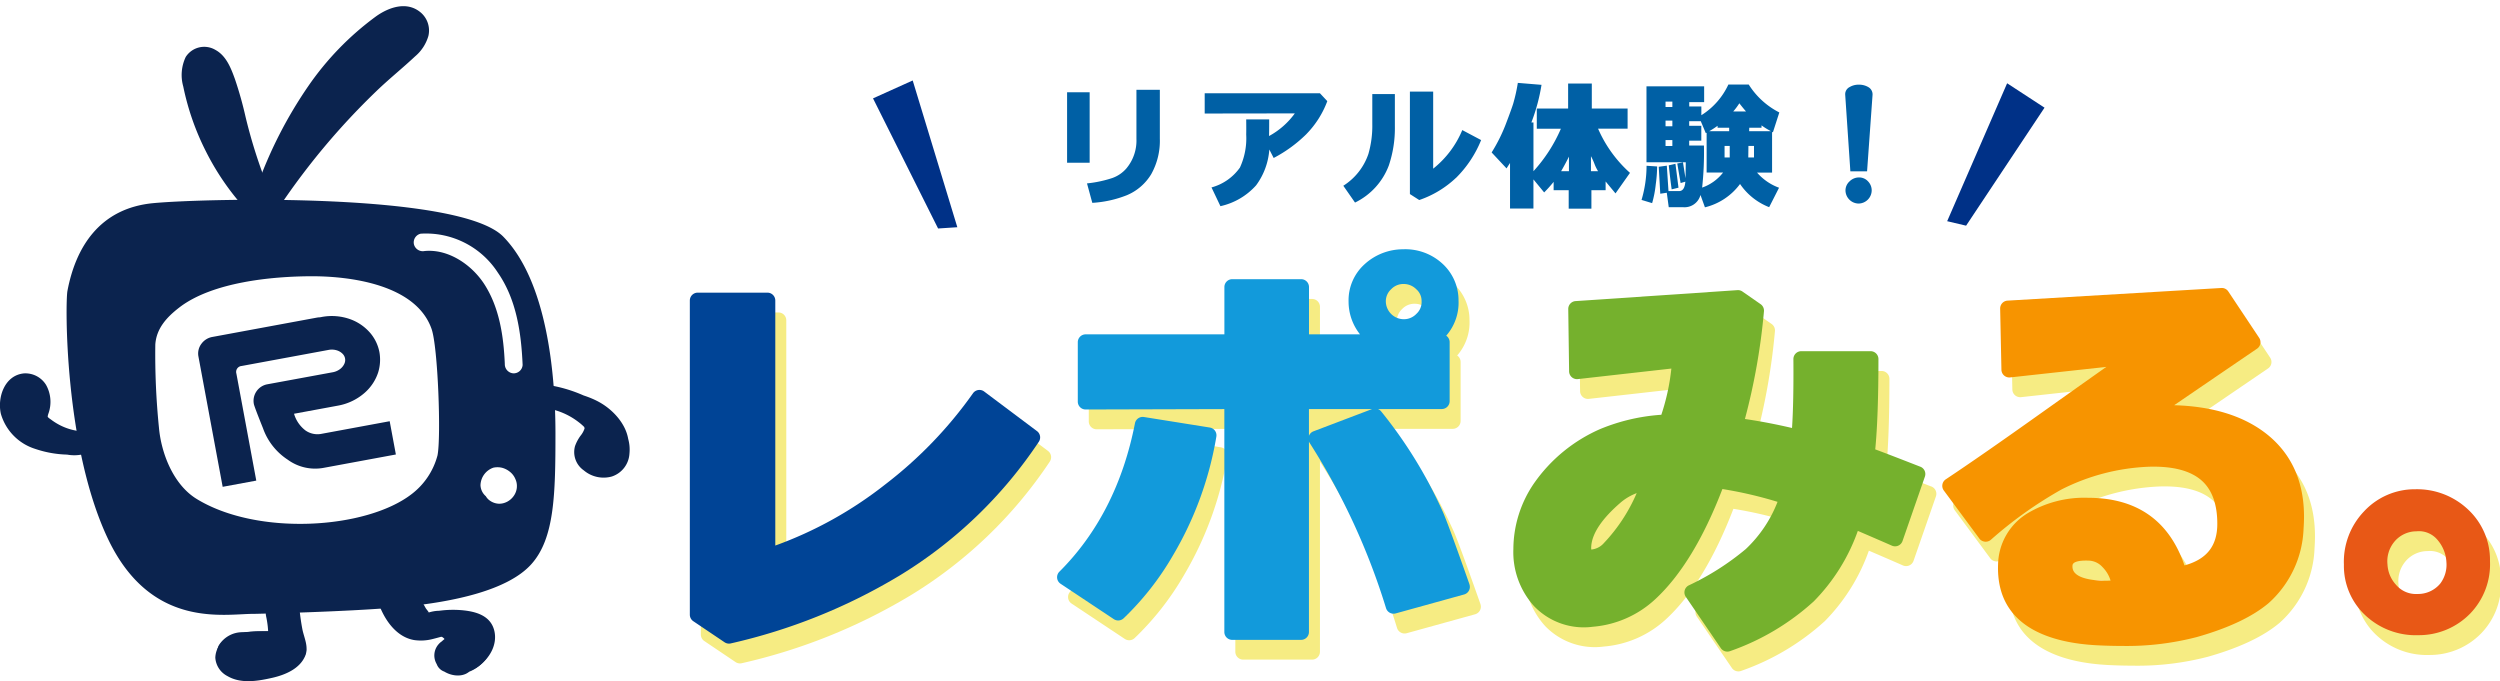 <svg xmlns="http://www.w3.org/2000/svg" xmlns:xlink="http://www.w3.org/1999/xlink" width="345" height="94" viewBox="0 0 345 94">
  <defs>
    <clipPath id="clip-path">
      <rect id="長方形_14985" data-name="長方形 14985" width="345" height="94" fill="none"/>
    </clipPath>
  </defs>
  <g id="グループ_9716" data-name="グループ 9716" transform="translate(0 0.88)">
    <g id="グループ_9715" data-name="グループ 9715" transform="translate(0 -0.88)" clip-path="url(#clip-path)">
      <path id="パス_57574" data-name="パス 57574" d="M84.045,141.964l-4.638.858L76.055,124.8a2.221,2.221,0,0,1,.425-1.726,2.387,2.387,0,0,1,1.531-.939l1.684-.311,4.225-.782,8.486-1.57a2.617,2.617,0,0,1,.418-.042l.206-.038a7.531,7.531,0,0,1,4.155.365,6.58,6.58,0,0,1,2.669,1.934,5.8,5.8,0,0,1,1.181,2.527,5.98,5.98,0,0,1-.169,2.813,6.374,6.374,0,0,1-1.8,2.76,7.611,7.611,0,0,1-3.764,1.83l-6.047,1.118a4.445,4.445,0,0,0,1.605,2.325,2.894,2.894,0,0,0,2.249.434l9.345-1.728.854,4.59-9.963,1.843a6.413,6.413,0,0,1-4.974-1.135,8.6,8.6,0,0,1-3.4-4.332q-1.192-2.969-1.262-3.345a2.32,2.32,0,0,1,1.875-2.721L94.658,127a2.359,2.359,0,0,0,1.028-.491,1.884,1.884,0,0,0,.527-.7,1.206,1.206,0,0,0-.249-1.336,1.891,1.891,0,0,0-.744-.465,2.368,2.368,0,0,0-1.136-.091l-9.31,1.722-2.749.508A.82.82,0,0,0,81.3,127.2Z" transform="translate(-48.678 -75.641)" fill="#0b234e"/>
      <path id="パス_57575" data-name="パス 57575" d="M80.879,36.988a33.522,33.522,0,0,1-7.993-14.1,13.386,13.386,0,0,1-.7-3.543c0-.666.126-1.548.973-1.117,1.08.55,1.5,2.385,1.837,3.425.472,1.464.829,2.961,1.2,4.454a70.109,70.109,0,0,0,3.248,10.064l1.805-1.383c-2.279-1.753-3.68-4.465-4.791-7.047-.63-1.462-1.185-2.958-1.712-4.459q-.426-1.21-.816-2.433-.213-.667-.415-1.338a2.967,2.967,0,0,0-.17-.585v.032q.034-.6-.463.5h-.653q-.394-.391-.153-.049c.062.118.118.239.17.362.095.208.185.417.275.627.2.463.387.929.57,1.4q.542,1.385,1.006,2.8a55.443,55.443,0,0,1,1.6,5.98l2.246-.944a35.679,35.679,0,0,1-2.585-9.393l-2.37.651A145.66,145.66,0,0,1,77.5,34.938a1.23,1.23,0,0,0,2.37-.652A145.657,145.657,0,0,0,75.35,20.235a1.23,1.23,0,0,0-2.37.651,37.8,37.8,0,0,0,2.832,9.979,1.219,1.219,0,0,0,1.535.5,1.238,1.238,0,0,0,.712-1.445,55.166,55.166,0,0,0-2.079-7.387c-.448-1.247-.945-2.476-1.477-3.69-.476-1.087-1.49-2.384-2.826-1.548-1.2.752-.731,2.234-.4,3.315q.566,1.839,1.212,3.653a55.631,55.631,0,0,0,2.777,6.71,17.18,17.18,0,0,0,4.739,5.93,1.238,1.238,0,0,0,1.805-1.384,70.709,70.709,0,0,1-3.275-10.176,51.1,51.1,0,0,0-1.464-5.211c-.538-1.489-1.194-3.211-2.67-4.02a3.026,3.026,0,0,0-4.124.959,5.8,5.8,0,0,0-.339,4.082,35.54,35.54,0,0,0,3.121,8.94,35.47,35.47,0,0,0,6.083,8.626c1.094,1.143,2.83-.591,1.738-1.733" transform="translate(-44.647 -9.21)" fill="#0b234e"/>
      <path id="パス_57576" data-name="パス 57576" d="M101.039,25.347c2.849-7.646,7.089-15.022,13.377-20.366a22.88,22.88,0,0,1,2.35-1.8,3.087,3.087,0,0,1,2.331-.705c1.964.551-.265,2.609-.991,3.225A99.678,99.678,0,0,0,99.084,27.175l2.29.618a15.294,15.294,0,0,1,2.325-5.862c1.109-1.835,2.357-3.595,3.588-5.35a49.558,49.558,0,0,1,7.884-9.227,22.006,22.006,0,0,1,5.564-3.542l-1.805-1.383a6.561,6.561,0,0,1-2.46,3.811c-1.3,1.19-2.659,2.324-3.978,3.5a64.511,64.511,0,0,0-7.459,7.566,35.158,35.158,0,0,0-3.479,5.123,1.229,1.229,0,0,0,2.122,1.237,183.276,183.276,0,0,1,14.2-19.518,1.228,1.228,0,0,0-1.489-1.924,29.857,29.857,0,0,0-9.148,9.068,1.233,1.233,0,0,0,1.93,1.485,25.712,25.712,0,0,1,7-5.46L114.48,5.637a19.985,19.985,0,0,1-4.643,5.184l1.738,1.733,4.2-4.308a1.228,1.228,0,0,0-1.738-1.733,57.823,57.823,0,0,1-4.426,4.025l1.737,1.733,4.028-4.2-1.93-1.485-3.186,4.147a1.23,1.23,0,0,0,.441,1.676,1.262,1.262,0,0,0,1.681-.44l3.186-4.147a1.21,1.21,0,0,0-.317-1.581,1.231,1.231,0,0,0-1.613.1l-4.028,4.2c-1.114,1.161.535,2.718,1.737,1.733a57.769,57.769,0,0,0,4.426-4.025l-1.738-1.733-4.2,4.308a1.244,1.244,0,0,0,0,1.733,1.262,1.262,0,0,0,1.738,0,21.876,21.876,0,0,0,5.027-5.68A1.237,1.237,0,0,0,114.921,5.2a27.732,27.732,0,0,0-7.494,5.843l1.93,1.484a27.02,27.02,0,0,1,8.267-8.188l-1.489-1.924a188.053,188.053,0,0,0-14.581,20.014l2.122,1.237c3.514-6.4,9.233-10.849,14.531-15.69A8.612,8.612,0,0,0,121.3,3.08,1.248,1.248,0,0,0,119.494,1.7a28.363,28.363,0,0,0-9.932,7.877c-1.44,1.69-2.771,3.473-4.054,5.283s-2.592,3.662-3.766,5.566a18.452,18.452,0,0,0-2.825,7.369,1.228,1.228,0,0,0,.9,1.181,1.27,1.27,0,0,0,1.388-.563,97.916,97.916,0,0,1,8.846-11.482q2.444-2.724,5.086-5.262c1.707-1.638,3.552-3.118,5.275-4.733a5.782,5.782,0,0,0,1.849-2.842,3.275,3.275,0,0,0-.979-3.146c-1.9-1.7-4.437-.838-6.268.471a40.16,40.16,0,0,0-9.365,9.661A59.861,59.861,0,0,0,98.669,24.7a1.235,1.235,0,0,0,.858,1.507,1.256,1.256,0,0,0,1.512-.856" transform="translate(-63.138 0.851)" fill="#0b234e"/>
      <path id="パス_57577" data-name="パス 57577" d="M3.5,145.381a.824.824,0,0,1-.386-.882c.035-.153.085-.17.2-.311.3-.375.121.179.043-.048a.214.214,0,0,1-.156-.069,1.39,1.39,0,0,1,.112.22c.181.41.422,1.063.081,1.424.077-.082.135.249-.038-.169a1,1,0,0,1,.015-.739c.026-.064.126-.163.132-.226q.094-.069-.008-.046a.471.471,0,0,1-.336-.1c-.009.011.063.632.061.67a3.054,3.054,0,0,1-.291.99q-.181.256.033.027l.589.019c-.015.022-.118-.253-.119-.26a1.528,1.528,0,0,1,.037-.9,3.681,3.681,0,0,0,.206-.417c.038.742-.532-.059-.572.015a3.942,3.942,0,0,1,.085.459.9.9,0,0,1-.112.324.342.342,0,0,0-.048.088q-.355.3.329.03l.542.315c.135.146.043.082.018-.074-.014-.084-.03-.168-.042-.251-.084-.6-.086.31-.647.03-.022-.011-.321-.263-.236-.25-.038-.006-.213.235-.244.257l1.805.732a1.1,1.1,0,0,1,.207-1.06l-2.1-.867a6.453,6.453,0,0,0,.064,2.306,5.245,5.245,0,0,0,1.126,2.021,8.946,8.946,0,0,0,3.448,2.52,6.375,6.375,0,0,0,7.325-1.543l-2.1-.867c.256,2.058-3.721.922-4.643.593a5.543,5.543,0,0,1-3.742-3.909c-.242-1.123-2.2-1.214-2.37,0-.354,2.593,2,4.209,4.052,5.274a11.142,11.142,0,0,0,6.948,1.273l-1.2-2.048a1.64,1.64,0,0,1-.854.151c-.523.011-1.051-.025-1.573-.058a13.242,13.242,0,0,1-3.1-.513,4.871,4.871,0,0,1-3.529-3.226,2.533,2.533,0,0,1,.35-2.138.788.788,0,0,1,1.283-.141c.616.639.323,1.582.128,2.327a2.725,2.725,0,0,0,.994,3.026,10.683,10.683,0,0,0,6.445,2.393c1.582.049,1.58-2.4,0-2.45a7.948,7.948,0,0,1-3.262-.786,8.371,8.371,0,0,1-1.375-.835c-.146-.111-.42-.268-.5-.434-.067-.145.008.109.008-.022a1.814,1.814,0,0,1,.115-.442,4.791,4.791,0,0,0-.341-3.912,3.351,3.351,0,0,0-3.03-1.591c-2.676.237-3.717,3.286-3.21,5.566A7.151,7.151,0,0,0,4.859,151.7a14.9,14.9,0,0,0,4.4.79,5.591,5.591,0,0,0,4.053-.818,1.227,1.227,0,0,0,.192-1.485,1.289,1.289,0,0,0-1.388-.563,8.128,8.128,0,0,1-4.684-.841,12.87,12.87,0,0,1-2.209-1.323c-.319-.243-1.152-.867-1.083-1.368H1.77c.643,2.982,3.24,4.994,6.06,5.814a8.429,8.429,0,0,0,4.563.3,3.408,3.408,0,0,0,2.589-3.447,1.253,1.253,0,0,0-.755-1.119,1.216,1.216,0,0,0-1.342.253,3.985,3.985,0,0,1-4.752.988,6.953,6.953,0,0,1-2.348-1.736,3.162,3.162,0,0,1-.668-2.823,1.24,1.24,0,0,0-2.1-.866A3.641,3.641,0,0,0,2.18,146.9a1.238,1.238,0,0,0,1.805.732A2.937,2.937,0,0,0,5.422,144.9a2.176,2.176,0,0,0-2.082-1.82c-2.421-.066-2.608,4.3-.49,4.821,1.128.279,2.116-.726,2.517-1.669a3.214,3.214,0,0,0-.123-2.858,2.117,2.117,0,0,0-2.869-.889,3.512,3.512,0,0,0-1.437,2.748,3.236,3.236,0,0,0,1.13,2.849,1.982,1.982,0,0,0,2.9-.617c1.019-1.547,1.178-5.161-1.346-5.361-2.382-.189-3.354,2.946-2.377,4.712a2.458,2.458,0,0,0,2.646,1.294,2.788,2.788,0,0,0,2.02-2.019,4.375,4.375,0,0,0-.9-3.672,2.385,2.385,0,0,0-3.082-.259A3.214,3.214,0,0,0,2.26,147.5a1.227,1.227,0,0,0,1.24-2.116" transform="translate(0 -89.754)" fill="#0b234e"/>
      <path id="パス_57578" data-name="パス 57578" d="M205.124,147.982c2.172.619,4.548.867,6.564,1.936,1.473.781,3.019,2.218,2.944,4a1.731,1.731,0,0,1-.109.563.411.411,0,0,1-.2.249,1,1,0,0,1-.659.189.972.972,0,0,1-.476-.134.993.993,0,0,1-.336-.723,1.136,1.136,0,0,1,.245-.805c.175-.217.63-.5.886-.766a2.127,2.127,0,0,0,0-3.188,11.79,11.79,0,0,0-7.231-2.856c-1.361-.08-1.7,2.184-.327,2.407,2.49.4,5.465,1.353,6.473,3.933a4.1,4.1,0,0,1,.229.822,2.736,2.736,0,0,1,.026.374c0,.008,0,.016.007.024q-.1.277-.006.11c.022.005.233-.084.351-.049a.36.36,0,0,1,.286.212l-.065-.112s0,.164.025-.047c-.021.173-.007-.151.007-.06,0-.015.11-.075.076-.083l-.239.06q-.622-.058-.586-.5c-.008-.2.013-.3.214-.317.285-.027.423.273.422.49,0-.157.047-.085-.054.037-.051.061-.312.113-.049.069l-1.388-.563c.076.1.039.126.058.047.038-.154-.164.029.091-.268l2.054.541a4.711,4.711,0,0,1-.046-1.269,3.22,3.22,0,0,0-.5-1.4,8.86,8.86,0,0,0-1.964-2.08,12.028,12.028,0,0,0-5.092-2.425l-.327,2.407a5.219,5.219,0,0,1,2.928.8,4.967,4.967,0,0,1,1.165,1.011,3.209,3.209,0,0,1,.41.589c.05.1.071.352.087.238a3.086,3.086,0,0,1-.562,1.037,5.6,5.6,0,0,0-.767,1.435,3.074,3.074,0,0,0,1.21,3.355,4.23,4.23,0,0,0,3.859.849,3.539,3.539,0,0,0,2.441-3.173c.281-2.8-1.643-5.221-3.852-6.69a19.41,19.41,0,0,0-8.564-2.916,1.234,1.234,0,0,0-1.229,1.225,1.256,1.256,0,0,0,1.229,1.225,17.34,17.34,0,0,1,6.439,2.046c1.718.954,3.544,2.5,3.546,4.637,0,.818-.415,1.468-1.313,1.358a2.142,2.142,0,0,1-1.069-.5,1.334,1.334,0,0,1-.342-.388c-.018-.037-.063-.225-.044-.143-.035-.156,0-.03.021-.112a3.2,3.2,0,0,1,.478-.857,7.545,7.545,0,0,0,.645-1.074,3.092,3.092,0,0,0-.376-3.232,7.635,7.635,0,0,0-6.34-3.172c-1.335.032-1.731,2.119-.327,2.407a9.665,9.665,0,0,1,4.062,1.836,7.43,7.43,0,0,1,1.477,1.471c.455.646.045,1.418.343,2.153.313.771,1.389,1.317,2.054.54a2.2,2.2,0,0,0,.236-2.748,1.309,1.309,0,0,0-1.388-.563,2.2,2.2,0,0,0-1.681,2.275,2.019,2.019,0,0,0,2.467,1.887,2.2,2.2,0,0,0,1.719-2.526,1.892,1.892,0,0,0-3.045-1.054,2.664,2.664,0,0,0-.922,2.955,2.061,2.061,0,0,0,3.015,1.192c2.294-1.373.8-4.715-.461-6.256a10.968,10.968,0,0,0-6.9-3.435l-.327,2.407a9.378,9.378,0,0,1,3.385.83,10.746,10.746,0,0,1,1.632.941,3.837,3.837,0,0,0,.535.423l.058.056a.463.463,0,0,1-.067-.406c-.018-.072.2-.193-.051.018a4.281,4.281,0,0,0-1.791,2.62,3.466,3.466,0,0,0,1.1,3.225,3.4,3.4,0,0,0,5.436-1.818c.551-2.53-1.046-4.882-3-6.319-2.383-1.756-5.444-2.062-8.214-2.852a1.226,1.226,0,0,0-.653,2.363" transform="translate(-130.334 -92.36)" fill="#0b234e"/>
      <path id="パス_57579" data-name="パス 57579" d="M89.994,231.247a13.187,13.187,0,0,1,.235,1.43q.038.372.057.747.01.187.015.374c0,.063-.037.335,0,.228l.316-.541.432-.193-.383.017-.575.025-.958.042c-.756.033-1.517.047-2.271.105a3.808,3.808,0,0,0-3.42,1.873,2.862,2.862,0,0,0,1.328,3.607,6.135,6.135,0,0,0,4.256.21q.944-.185,1.872-.445a8.657,8.657,0,0,0,1.994-.716,2.346,2.346,0,0,0,1.17-1.443,1.9,1.9,0,0,0-.966-2.07,2.916,2.916,0,0,0-2.136-.134,10.088,10.088,0,0,1-2.072.284c-1.34.027-2.859-.438-3.9.691a2.067,2.067,0,0,0-.375,2.318,2.483,2.483,0,0,0,1.941,1.124,5.824,5.824,0,0,0,4.318-.981,1.236,1.236,0,0,0-.62-2.283,11.127,11.127,0,0,0-3.96.5,1.235,1.235,0,0,0,0,2.363,11.273,11.273,0,0,0,3.486.378,7.511,7.511,0,0,0,3.428-.782c1.145-.731.879-2.434.878-3.6q0-1.907-.11-3.811a1.229,1.229,0,0,0-2.458,0,7.646,7.646,0,0,0,1.251,5.111c.043.063.27.454.335.452a.7.7,0,0,1,.127-.643q-.164.148-.061.065c-.394.158-.759.482-1.139.681a2.3,2.3,0,0,1-1.858.314,1.267,1.267,0,0,0-1.681.44,1.233,1.233,0,0,0,.441,1.676,4.388,4.388,0,0,0,3.586.03c1-.407,2.387-1.042,2.853-2.072.575-1.271-.626-2.142-1.062-3.229a5.649,5.649,0,0,1-.334-2.826H91.517q.087,1.562.106,3.127.007.684,0,1.369,0,.391-.013.782,0,.2-.01.391-.058.487.249-.3.131-.08-.133.028c-.113.034-.227.065-.341.095q-.343.089-.692.152a7.652,7.652,0,0,1-1.082.11,8.959,8.959,0,0,1-2.655-.3v2.363a9.092,9.092,0,0,1,3.307-.415q-.31-1.142-.62-2.283a3.55,3.55,0,0,1-2.365.727,2.236,2.236,0,0,1-.515-.083c-.032-.008-.276-.085-.278-.082.114-.139.387.529.386.571,0,.142-.164.175-.175.236.012-.07.393-.047.513-.041a16.046,16.046,0,0,0,3.514-.1,5.69,5.69,0,0,0,1.215-.259c-.005.015-.113-.082-.117-.091l-.065-.114a.522.522,0,0,1,0-.618c-.037-.026.289-.157-.029.028.153-.089-.191.1-.183.1.134-.069-.044.018-.064.026-.113.043-.232.078-.348.115q-.436.141-.877.265-.794.223-1.6.391c-.781.162-1.981.513-2.691.055-.18-.116.078.081-.082-.061-.023-.021-.2-.233-.119-.119-.048-.063-.147-.217-.094-.129-.043-.072.005-.2-.008-.071-.016.145.062-.126.016-.061a.815.815,0,0,1,.333-.247,2.507,2.507,0,0,1,.469-.139,4.22,4.22,0,0,1,.578-.061c.632-.039,1.266-.058,1.9-.086s1.278-.053,1.916-.085a1.757,1.757,0,0,0,1.813-1.074,4.963,4.963,0,0,0,.026-1.907,19.2,19.2,0,0,0-.333-2.175,1.229,1.229,0,0,0-2.37.651" transform="translate(-53.279 -146.235)" fill="#0b234e"/>
      <path id="パス_57580" data-name="パス 57580" d="M91.7,228.146a27.985,27.985,0,0,0,.769,5,4.793,4.793,0,0,1,.291.954.824.824,0,0,1-.292.525,3.655,3.655,0,0,1-1.392.869,11.3,11.3,0,0,1-4.281.736,2.426,2.426,0,0,1-1.634-.626.728.728,0,0,1-.135-.206c.044.126.04-.1.025-.061a.819.819,0,0,1,.288-.4,4.329,4.329,0,0,1,2.056-.623,11.313,11.313,0,0,1,2.848.019,1.234,1.234,0,0,0,1.229-1.225,1.257,1.257,0,0,0-1.229-1.225,12.678,12.678,0,0,0-3.363.048,6.651,6.651,0,0,0-2.775.884,3.215,3.215,0,0,0-1.516,2.637,3.082,3.082,0,0,0,1.673,2.529c1.877,1.1,4.182.693,6.189.24,1.764-.4,3.793-1.238,4.539-3.021.511-1.221-.117-2.418-.374-3.621a29.628,29.628,0,0,1-.456-3.429,1.26,1.26,0,0,0-1.229-1.225,1.236,1.236,0,0,0-1.229,1.225" transform="translate(-52.876 -144.682)" fill="#0b234e"/>
      <path id="パス_57581" data-name="パス 57581" d="M85.819,79.589c-5.969-6.1-40.738-5.329-48.258-4.638s-10.783,6.184-11.9,12.134c-.3,1.59-.455,21.247,5.515,34.028S47.47,131.59,51.4,131.637c0,0,13.317-.277,20.479-.968s14.564-2.3,17.788-5.872,3.343-9.672,3.343-18.077-1.225-21.029-7.194-27.131m-9.076,30.145a9.871,9.871,0,0,1-3.611,5.4c-6.283,4.817-21.222,5.788-29.627.646-3.24-1.983-4.907-6.339-5.212-9.869a100.661,100.661,0,0,1-.5-11.455c.156-2.221,1.576-3.757,3.3-5.092,4.527-3.5,12.749-4.309,18.276-4.319,5.36-.01,14.424,1.153,16.553,7.287.878,2.529,1.319,14.819.82,17.4m10.948,4.41a2.366,2.366,0,0,1-.4,1.17,2.567,2.567,0,0,1-.917.836,2.54,2.54,0,0,1-.575.222,2.259,2.259,0,0,1-.621.064,2.31,2.31,0,0,1-1.417-.588,1.872,1.872,0,0,1-.353-.444,2.113,2.113,0,0,1-.739-1.52,2.634,2.634,0,0,1,1.777-2.421,2.68,2.68,0,0,1,1.3.041,2.986,2.986,0,0,1,1.1.627,2.472,2.472,0,0,1,.642.913,2.247,2.247,0,0,1,.2,1.1m-.5-15.7a1.261,1.261,0,0,1-1.163-1.288c-.163-3.782-.723-7.719-2.8-10.971-1.722-2.691-4.956-4.938-8.278-4.618a1.26,1.26,0,0,1-1.464-.934,1.234,1.234,0,0,1,.936-1.46,11.8,11.8,0,0,1,10.64,5.367c2.582,3.717,3.233,8.331,3.424,12.745a1.236,1.236,0,0,1-1.292,1.159" transform="translate(-16.357 -46.922)" fill="#0b234e"/>
      <path id="パス_57582" data-name="パス 57582" d="M143.652,219.565c.448,2.852,2.252,6.645,5.425,7.215a6.441,6.441,0,0,0,2.654-.152c.41-.1.814-.218,1.223-.324a6.349,6.349,0,0,1,.667-.157c.046-.006.4-.02.278-.058.419.137.515.85.466,1.213a1.4,1.4,0,0,1-1.084,1.109,1.233,1.233,0,0,0-.543,2.048c3.136,2.69,8.359-1.188,7.437-4.97-.518-2.125-2.623-2.665-4.536-2.829a14.2,14.2,0,0,0-3.06.083,5.1,5.1,0,0,0-1.537.269c.059-.031-.145.042-.143.018.012-.125.322.378.269.049-.031-.191-.345-.514-.455-.693a31.333,31.333,0,0,0-1.646-2.7,9.966,9.966,0,0,0-2.457-2.263c-1.324-.871-2.557,1.25-1.24,2.116a6.906,6.906,0,0,1,1.912,1.842c.548.8.947,1.693,1.475,2.507a4.134,4.134,0,0,0,1.023,1.236,2.165,2.165,0,0,0,1.635.3,19.356,19.356,0,0,1,2.978-.366c1.18-.008,3.959-.062,3.368,1.835-.308.99-2.208,2.752-3.283,1.831l-.542,2.048a3.839,3.839,0,0,0,2.866-4.11,3.561,3.561,0,0,0-1.381-2.5,3.258,3.258,0,0,0-2.785-.3,11.391,11.391,0,0,1-2.674.562,2.657,2.657,0,0,1-1.878-.931,8.462,8.462,0,0,1-2.059-4.576,1.238,1.238,0,0,0-1.512-.856,1.255,1.255,0,0,0-.858,1.507" transform="translate(-91.963 -138.458)" fill="#0b234e"/>
      <path id="パス_57583" data-name="パス 57583" d="M148.717,226.766l.125-.051h-.653l.136.047-.542-.315a4.2,4.2,0,0,1,.6,1.1,7.215,7.215,0,0,0,.89,1.344,3.6,3.6,0,0,0,3.106,1.217,15.7,15.7,0,0,1,3.624-.04,1.653,1.653,0,0,1,1.063.465.717.717,0,0,1,.092.266c.008.187.046.038-.108.166l1.738,1.733a2.138,2.138,0,0,0-1.023-3.564,1.283,1.283,0,0,0-1.388.563,1.238,1.238,0,0,0,.192,1.485c.19.174.238.3.123.5l1.681-.44q.305.475.163.105-.04-.167-.069-.335a2.921,2.921,0,0,0-.29-.819,1.876,1.876,0,0,0-1.189-.9,1.663,1.663,0,0,0-1.633.494c-.142.159-.545.776-.409,1.031q.554-.6.168-.339-.1.049-.2.1a2.222,2.222,0,0,0-1.01,2.76,2.18,2.18,0,0,0,2.759,1.189l-1.2-2.048q.872-.509,1.145.529a1.255,1.255,0,0,0-1.229-1.225A1.574,1.574,0,0,0,153.8,233.4c0,.928.777,1.435,1.543,1.737.953.376,1.664-.693,1.512-1.507a1.91,1.91,0,0,0-1.286-1.581,1.6,1.6,0,0,0-1.868.894c-.663,1.624,1.517,2.684,2.823,2.175a1.244,1.244,0,0,0,.542-2.048,2.7,2.7,0,0,0-2.251-.93,1.277,1.277,0,0,0-1.185.9,1.717,1.717,0,0,0,.849,2.028,1.232,1.232,0,0,0,1.489-1.924s-.337.027.039.042a1.234,1.234,0,0,0,.62-2.283,2.172,2.172,0,0,0-2.715.494,2.334,2.334,0,0,0-.193,2.832c1.014,1.6,4.053,2.223,5,.194a1.243,1.243,0,0,0-1.388-1.8.934.934,0,0,1-1.067-.5,1.239,1.239,0,0,0-2.29.618,2.92,2.92,0,0,0,3.934,2.526c1.65-.543,3.449-2.231,3.176-4.1-.259-1.775-2.053-2.527-3.552-3.051-1.764-.617-3.645-.992-5.378-.078-1.288.68-.362,2.5.947,2.239a6.652,6.652,0,0,1,1.131-.131,2.255,2.255,0,0,0,.531,0c.082-.034-.179-.293-.121-.546l1.805-.732-.821-.624-.947,2.24c-.01,0,.013.036.009-.005a1.239,1.239,0,0,0,1.065,1.2,1.215,1.215,0,0,0,1.348-.878,2.766,2.766,0,0,0-1.418-2.963,5.535,5.535,0,0,0-3.62-.25c-.293.052-.583.119-.871.2a1.4,1.4,0,0,1-.34.093c-.131-.005.124.034.08.009a5.161,5.161,0,0,1-1.078-1.079,11.155,11.155,0,0,1-1.721-2.71,1.228,1.228,0,0,0-2.122,1.237,13.3,13.3,0,0,0,1.654,2.662,8.286,8.286,0,0,0,2.106,2.055c1.022.6,2.114.01,3.171-.139a3.934,3.934,0,0,1,1.252-.027.778.778,0,0,1,.43.192c.158.171.071.3.107.074l2.414.326a2.606,2.606,0,0,0-1.813-2.357,1.221,1.221,0,0,0-1.45.709,1.251,1.251,0,0,0,.5,1.53l.821.624a1.236,1.236,0,0,0,1.805-.732,2.019,2.019,0,0,0-1.452-2.431,6.773,6.773,0,0,0-3.113.09l.947,2.239a3.611,3.611,0,0,1,2.709.07,6.368,6.368,0,0,1,2.332,1c.192.169.292.252.2.482a2.377,2.377,0,0,1-.779.856c-.253.192-1.413.749-1.422.185l-2.29.618a3.429,3.429,0,0,0,3.843,1.629l-1.388-1.8c-.129.278,0,.048.1.019-.176.05-.106.06-.295.049a1.2,1.2,0,0,1-.475-.189c-.368-.2-.06-.073-.161-.1s-.081.219-.38.049l.62-2.283a2.418,2.418,0,0,0-1.777,4.141l1.489-1.924.28.739-1.185.9a.455.455,0,0,1,.513.212l.542-2.048c-.327.128-.069-.019.007.157l.168.618c0-.038.005-.077.008-.115l-.168.618.064-.093-.441.44-.266.076-.62-.167q-.272-.525-.185-.236a1.823,1.823,0,0,1,.048.229l1.512-1.507q.284-.048.275.5l-.168.618-.208.179-.62.167.117.006-1.229-1.225a1.787,1.787,0,0,0,3.051,1.2,1.263,1.263,0,0,0,.192-1.484,1.232,1.232,0,0,0-1.388-.563c-.263.107.129.087.185.4.027.15-.231.256.155.029a2.187,2.187,0,0,0,.672-.567,2.86,2.86,0,0,0,.382-1.048l-.316.541q-1.093-.615-1.035-.044l.04.183a2.206,2.206,0,0,0,.144.558,2.266,2.266,0,0,0,.891,1.137,1.24,1.24,0,0,0,1.681-.44,2.82,2.82,0,0,0-.507-3.47l-1.2,2.048c.323.052-.135-.07-.163-.241a.418.418,0,0,1,.1-.29,1.24,1.24,0,0,0,0,1.733,1.258,1.258,0,0,0,1.738,0,2.759,2.759,0,0,0,.024-3.9c-1.091-1.172-2.869-1.261-4.363-1.26-.83,0-1.666.163-2.492.138a1.143,1.143,0,0,1-.992-.587c-.694-.948-1.25-3.35-2.9-2.686a1.263,1.263,0,0,0-.858,1.507,1.238,1.238,0,0,0,1.512.856" transform="translate(-93.392 -142.486)" fill="#0b234e"/>
      <path id="パス_57584" data-name="パス 57584" d="M316.755,136.951l-7.286-5.463a1.089,1.089,0,0,0-1.546.247,58.024,58.024,0,0,1-12.079,12.553,54.476,54.476,0,0,1-15.2,8.458V118.93a1.087,1.087,0,0,0-1.088-1.085h-9.618a1.087,1.087,0,0,0-1.088,1.085v43.357a1.084,1.084,0,0,0,.479.9l4.314,2.906a1.089,1.089,0,0,0,.609.186,1.062,1.062,0,0,0,.246-.028,78.786,78.786,0,0,0,23.111-9.254l.005,0a61.393,61.393,0,0,0,19.4-18.578,1.083,1.083,0,0,0-.256-1.463" transform="translate(-172.137 -74.727)" fill="#f6ec83"/>
      <path id="パス_57585" data-name="パス 57585" d="M430.823,167.114l-9.093-1.453a1.09,1.09,0,0,0-1.24.864c-1.621,8.307-5.13,15.2-10.427,20.48a1.082,1.082,0,0,0,.166,1.67l7.344,4.882a1.091,1.091,0,0,0,1.355-.118,39.056,39.056,0,0,0,6.83-8.719,47.523,47.523,0,0,0,5.966-16.353,1.087,1.087,0,0,0-.9-1.252" transform="translate(-262.35 -105.384)" fill="#f6ec83"/>
      <path id="パス_57586" data-name="パス 57586" d="M471.737,147.384c-2.094-5.945-3.328-9.288-3.766-10.2a62.281,62.281,0,0,0-8.425-13.663,1.081,1.081,0,0,0-.441-.322h8.808A1.087,1.087,0,0,0,469,122.113v-8.137a1.081,1.081,0,0,0-.474-.9,6.919,6.919,0,0,0,1.7-4.881,6.819,6.819,0,0,0-2.317-5.145,7.561,7.561,0,0,0-5.323-1.9,7.871,7.871,0,0,0-5.319,2.06,6.711,6.711,0,0,0-2.215,5.159,7.277,7.277,0,0,0,1.579,4.521h-7.04v-6.529a1.087,1.087,0,0,0-1.088-1.085H439a1.087,1.087,0,0,0-1.088,1.085v6.529H418.774a1.086,1.086,0,0,0-1.088,1.085v8.2a1.085,1.085,0,0,0,1.088,1.085h0l19.137-.055v30.761A1.086,1.086,0,0,0,439,155.046h9.5a1.087,1.087,0,0,0,1.088-1.085V127.686a1.021,1.021,0,0,0,.094.182,93.152,93.152,0,0,1,10.544,22.808,1.089,1.089,0,0,0,1.331.727L471,148.789a1.084,1.084,0,0,0,.735-1.4M460.2,108.339a2.253,2.253,0,0,1,.73-1.674,2.328,2.328,0,0,1,1.737-.728,2.44,2.44,0,0,1,1.73.719,2.122,2.122,0,0,1,.738,1.624c0,.014,0,.028,0,.042a2.178,2.178,0,0,1-.7,1.719,2.375,2.375,0,0,1-1.767.758,2.491,2.491,0,0,1-2.468-2.46M449.59,126.884V123.2h8.71l-8.087,3.074a1.083,1.083,0,0,0-.623.612" transform="translate(-267.435 -64.019)" fill="#f6ec83"/>
      <path id="パス_57587" data-name="パス 57587" d="M793.794,135.982c-3.115-2.338-7.3-3.6-12.468-3.748q7.29-4.978,11.436-7.8a1.082,1.082,0,0,0,.293-1.5l-4.256-6.393a1.068,1.068,0,0,0-.97-.483l-29.5,1.744a1.086,1.086,0,0,0-1.024,1.105l.175,8.427a1.087,1.087,0,0,0,1.207,1.056l13.271-1.455c-2.269,1.6-5.32,3.761-9.126,6.468-5.411,3.854-9.794,6.9-13.028,9.047a1.082,1.082,0,0,0-.273,1.546l4.9,6.626a1.091,1.091,0,0,0,1.581.183,56.512,56.512,0,0,1,9.757-6.951,29.167,29.167,0,0,1,12.017-3.137c3.43-.111,5.962.58,7.5,2.059,1.32,1.273,1.99,3.227,1.99,5.808,0,3.058-1.445,4.9-4.53,5.749-2.115-6.2-6.594-9.333-13.327-9.333a15.258,15.258,0,0,0-8.349,2.153,8.458,8.458,0,0,0-4.047,7.028c-.323,8.667,7.294,10.862,13.739,11.178q1.711.086,3.309.086a38.426,38.426,0,0,0,10.393-1.23c4.366-1.237,7.7-2.817,9.918-4.7a14.478,14.478,0,0,0,4.8-10.275c.04-.572.061-1.126.061-1.646,0-4.985-1.832-8.894-5.446-11.618m-21.25,20.451a12.367,12.367,0,0,1-1.867-.032c-3.494-.312-3.413-1.617-3.386-2.071.054-.558,1.1-.661,1.87-.661.186,0,.353.006.487.014h.01a2.69,2.69,0,0,1,1.784.9,4.433,4.433,0,0,1,1.1,1.846" transform="translate(-479.776 -73.583)" fill="#f6ec83"/>
      <path id="パス_57588" data-name="パス 57588" d="M640.941,141.239c-2.976-1.162-5.029-1.952-6.22-2.393.293-3.008.441-7.2.441-12.464a1.087,1.087,0,0,0-1.088-1.085h-9.56a1.086,1.086,0,0,0-1.088,1.093c.032,3.938-.031,7.126-.188,9.506-2.244-.525-4.424-.941-6.5-1.241a88.029,88.029,0,0,0,2.627-14.866,1.087,1.087,0,0,0-.462-.981l-2.506-1.743a1.068,1.068,0,0,0-.7-.192l-22.326,1.511a1.086,1.086,0,0,0-1.014,1.1l.117,8.6a1.086,1.086,0,0,0,1.21,1.063l12.9-1.452v.025a30.248,30.248,0,0,1-1.382,6.352,26.7,26.7,0,0,0-8.417,1.961,21.713,21.713,0,0,0-9.137,7.475,16.144,16.144,0,0,0-2.864,9.087,11.112,11.112,0,0,0,2.868,7.9,9.5,9.5,0,0,0,8.11,2.829,14.347,14.347,0,0,0,8.569-3.771c3.544-3.263,6.67-8.386,9.3-15.233a56.011,56.011,0,0,1,7.609,1.767,17.77,17.77,0,0,1-4.39,6.522,36.285,36.285,0,0,1-7.859,5.005,1.084,1.084,0,0,0-.409,1.578l4.838,7.09a1.09,1.09,0,0,0,1.288.4,33.5,33.5,0,0,0,11.536-6.864,26.356,26.356,0,0,0,6.081-9.724q3.007,1.293,4.7,2.037a1.087,1.087,0,0,0,1.466-.637l3.09-8.893a1.084,1.084,0,0,0-.631-1.365m-45.406,11.427a1.759,1.759,0,0,1-.012-.324c.066-1.842,1.468-3.943,4.166-6.246h0a7.463,7.463,0,0,1,2.112-1.213,23.478,23.478,0,0,1-4.522,6.887,2.628,2.628,0,0,1-1.745.9" transform="translate(-374.422 -74.102)" fill="#f6ec83"/>
      <path id="パス_57589" data-name="パス 57589" d="M913.718,213.622a10.156,10.156,0,0,1-7.267-2.67,9.326,9.326,0,0,1-3.035-7.08,10.056,10.056,0,0,1,2.784-7.341,9.551,9.551,0,0,1,7.072-3.047,10.251,10.251,0,0,1,7.268,2.786,9.52,9.52,0,0,1,3.035,7.138,9.778,9.778,0,0,1-2.729,7.226,9.89,9.89,0,0,1-7.129,2.989m-.278-14.335a3.975,3.975,0,0,0-3.119,1.509,4.233,4.233,0,0,0-.891,3.076,4.46,4.46,0,0,0,1.169,2.786,3.584,3.584,0,0,0,2.952,1.277,3.982,3.982,0,0,0,3.174-1.451,4.329,4.329,0,0,0,.836-2.96,5.074,5.074,0,0,0-1.225-3.047,3.321,3.321,0,0,0-2.9-1.19" transform="translate(-578.437 -123.237)" fill="#f6ec83"/>
      <path id="パス_57590" data-name="パス 57590" d="M312.541,129.335l-7.286-5.463a1.089,1.089,0,0,0-1.546.247,58.017,58.017,0,0,1-12.079,12.553,54.477,54.477,0,0,1-15.2,8.458V111.314a1.087,1.087,0,0,0-1.088-1.085h-9.618a1.087,1.087,0,0,0-1.088,1.085V154.67a1.086,1.086,0,0,0,.479.9l4.314,2.906a1.089,1.089,0,0,0,.609.186,1.063,1.063,0,0,0,.246-.028,78.786,78.786,0,0,0,23.111-9.254l.005,0A61.393,61.393,0,0,0,312.8,130.8a1.083,1.083,0,0,0-.256-1.463" transform="translate(-169.439 -69.843)" fill="#004496"/>
      <path id="パス_57591" data-name="パス 57591" d="M426.609,159.5l-9.093-1.453a1.091,1.091,0,0,0-1.24.864c-1.621,8.307-5.13,15.2-10.427,20.48a1.082,1.082,0,0,0,.165,1.67l7.344,4.882a1.091,1.091,0,0,0,1.355-.118,39.055,39.055,0,0,0,6.83-8.719,47.522,47.522,0,0,0,5.966-16.353,1.087,1.087,0,0,0-.9-1.252" transform="translate(-259.652 -100.5)" fill="#129adb"/>
      <path id="パス_57592" data-name="パス 57592" d="M467.523,139.767c-2.094-5.945-3.328-9.288-3.766-10.2a62.282,62.282,0,0,0-8.425-13.663,1.08,1.08,0,0,0-.441-.322H463.7a1.087,1.087,0,0,0,1.088-1.085v-8.137a1.082,1.082,0,0,0-.474-.9,6.92,6.92,0,0,0,1.7-4.881,6.819,6.819,0,0,0-2.317-5.145,7.561,7.561,0,0,0-5.323-1.9,7.871,7.871,0,0,0-5.319,2.06,6.711,6.711,0,0,0-2.215,5.159,7.275,7.275,0,0,0,1.579,4.521h-7.04V98.745a1.087,1.087,0,0,0-1.088-1.085h-9.5a1.087,1.087,0,0,0-1.088,1.085v6.529H414.56a1.086,1.086,0,0,0-1.088,1.085v8.2a1.085,1.085,0,0,0,1.088,1.085h0l19.136-.055v30.761a1.086,1.086,0,0,0,1.088,1.085h9.5a1.087,1.087,0,0,0,1.088-1.085V120.069a1.027,1.027,0,0,0,.094.182,93.151,93.151,0,0,1,10.544,22.808,1.089,1.089,0,0,0,1.331.727l9.443-2.615a1.084,1.084,0,0,0,.735-1.4m-11.538-39.045a2.253,2.253,0,0,1,.73-1.674,2.328,2.328,0,0,1,1.737-.728,2.44,2.44,0,0,1,1.73.719,2.122,2.122,0,0,1,.738,1.624c0,.014,0,.028,0,.042a2.177,2.177,0,0,1-.7,1.719,2.375,2.375,0,0,1-1.767.758,2.491,2.491,0,0,1-2.468-2.46m-10.609,18.545v-3.686h8.71L446,118.655a1.083,1.083,0,0,0-.623.612" transform="translate(-264.737 -59.134)" fill="#129adb"/>
      <path id="パス_57593" data-name="パス 57593" d="M789.58,128.366c-3.114-2.338-7.3-3.6-12.468-3.748q7.29-4.978,11.436-7.8a1.082,1.082,0,0,0,.293-1.5l-4.255-6.393a1.069,1.069,0,0,0-.971-.483l-29.5,1.744A1.086,1.086,0,0,0,753.1,111.3l.175,8.427a1.087,1.087,0,0,0,1.207,1.056l13.271-1.455q-3.4,2.4-9.127,6.468c-5.411,3.854-9.794,6.9-13.028,9.047a1.082,1.082,0,0,0-.273,1.546l4.9,6.626a1.091,1.091,0,0,0,1.581.183,56.52,56.52,0,0,1,9.757-6.951,29.167,29.167,0,0,1,12.017-3.137c3.43-.111,5.962.58,7.495,2.059,1.32,1.273,1.99,3.227,1.99,5.808,0,3.058-1.445,4.9-4.53,5.749-2.115-6.2-6.594-9.333-13.327-9.333a15.258,15.258,0,0,0-8.349,2.153,8.456,8.456,0,0,0-4.047,7.028c-.323,8.667,7.294,10.862,13.739,11.178q1.71.086,3.309.086a38.422,38.422,0,0,0,10.393-1.23c4.367-1.237,7.7-2.817,9.918-4.7a14.478,14.478,0,0,0,4.8-10.275c.04-.572.061-1.126.061-1.646,0-4.985-1.832-8.894-5.446-11.618m-21.25,20.451a12.36,12.36,0,0,1-1.866-.032c-3.494-.312-3.413-1.617-3.386-2.071.054-.558,1.1-.661,1.87-.661.186,0,.353.006.487.014h.01a2.689,2.689,0,0,1,1.784.9,4.426,4.426,0,0,1,1.1,1.846" transform="translate(-477.078 -68.699)" fill="#f79400"/>
      <path id="パス_57594" data-name="パス 57594" d="M636.727,133.623c-2.976-1.162-5.029-1.952-6.22-2.393.293-3.008.441-7.2.441-12.464a1.087,1.087,0,0,0-1.088-1.085H620.3a1.086,1.086,0,0,0-1.088,1.093c.032,3.938-.031,7.126-.189,9.506-2.244-.525-4.424-.941-6.5-1.241a88.028,88.028,0,0,0,2.627-14.866,1.087,1.087,0,0,0-.462-.981l-2.506-1.743a1.068,1.068,0,0,0-.7-.192l-22.326,1.511a1.086,1.086,0,0,0-1.014,1.1l.117,8.6a1.087,1.087,0,0,0,1.21,1.063l12.9-1.452v.025a30.247,30.247,0,0,1-1.382,6.352,26.7,26.7,0,0,0-8.417,1.961,21.712,21.712,0,0,0-9.137,7.475,16.143,16.143,0,0,0-2.865,9.087,11.112,11.112,0,0,0,2.868,7.9,9.5,9.5,0,0,0,8.11,2.829,14.347,14.347,0,0,0,8.569-3.771c3.544-3.263,6.67-8.385,9.3-15.233a56.012,56.012,0,0,1,7.609,1.768,17.774,17.774,0,0,1-4.39,6.522A36.285,36.285,0,0,1,604.771,150a1.084,1.084,0,0,0-.409,1.578l4.837,7.09a1.091,1.091,0,0,0,1.288.4,33.5,33.5,0,0,0,11.535-6.864,26.354,26.354,0,0,0,6.081-9.724q3.007,1.293,4.7,2.037a1.088,1.088,0,0,0,1.467-.637l3.09-8.893a1.084,1.084,0,0,0-.631-1.365M591.321,145.05a1.768,1.768,0,0,1-.012-.324c.066-1.842,1.468-3.943,4.166-6.246h0a7.463,7.463,0,0,1,2.112-1.213,23.478,23.478,0,0,1-4.522,6.887,2.627,2.627,0,0,1-1.745.9" transform="translate(-371.723 -69.217)" fill="#75b12d"/>
      <path id="パス_57595" data-name="パス 57595" d="M909.5,206.007a10.157,10.157,0,0,1-7.267-2.67,9.325,9.325,0,0,1-3.035-7.08,10.055,10.055,0,0,1,2.784-7.341,9.55,9.55,0,0,1,7.072-3.047,10.25,10.25,0,0,1,7.268,2.786,9.519,9.519,0,0,1,3.035,7.138,9.778,9.778,0,0,1-2.728,7.226,9.891,9.891,0,0,1-7.129,2.989m-.278-14.335a3.975,3.975,0,0,0-3.119,1.509,4.232,4.232,0,0,0-.891,3.076,4.46,4.46,0,0,0,1.169,2.786,3.584,3.584,0,0,0,2.952,1.277,3.982,3.982,0,0,0,3.174-1.451,4.33,4.33,0,0,0,.836-2.96,5.074,5.074,0,0,0-1.225-3.047,3.321,3.321,0,0,0-2.9-1.19" transform="translate(-575.739 -118.353)" fill="#e85816"/>
      <path id="パス_57596" data-name="パス 57596" d="M409.368,32.521h3.114v9.717h-3.114Zm11.64,11.251a7.149,7.149,0,0,1-3.393,2.951,15.346,15.346,0,0,1-4.768,1.054l-.731-2.684a16.385,16.385,0,0,0,3.48-.738,4.572,4.572,0,0,0,1.942-1.313,5.973,5.973,0,0,0,1.4-4.1V32.176h3.23v6.747a9.412,9.412,0,0,1-1.163,4.849" transform="translate(-262.11 -19.784)" fill="#0060a5"/>
      <path id="パス_57597" data-name="パス 57597" d="M476.217,39.128a18.882,18.882,0,0,1-4.537,3.315l-.6-1.169a9.434,9.434,0,0,1-1.826,4.945,9.29,9.29,0,0,1-4.921,2.875l-1.231-2.588a7.064,7.064,0,0,0,3.922-2.741,9.637,9.637,0,0,0,.866-4.562q.018-.593,0-2.089h3.172q0,1.591-.019,2.3a10.67,10.67,0,0,0,3.556-3.125l-12.437.019v-2.8h15.9l1.019,1.092a12.932,12.932,0,0,1-2.864,4.523" transform="translate(-295.914 -20.641)" fill="#0060a5"/>
      <path id="パス_57598" data-name="パス 57598" d="M521.622,43.046a9.345,9.345,0,0,1-4.671,5.137l-1.615-2.319a8.393,8.393,0,0,0,3.461-4.389,14.06,14.06,0,0,0,.538-4.121v-4.14h3.115v4.428a16.087,16.087,0,0,1-.827,5.4m9.246,1.744a13.943,13.943,0,0,1-5.056,3.048l-1.288-.824V32.869h3.211V43.507a13.354,13.354,0,0,0,4.017-5.328l2.6,1.38a15.5,15.5,0,0,1-3.479,5.232" transform="translate(-329.958 -20.229)" fill="#0060a5"/>
      <path id="パス_57599" data-name="パス 57599" d="M591.338,41.923l-2,2.837-1.364-1.648V44.32h-1.961v2.549h-3.134V44.32H580.8v-1.15a18.753,18.753,0,0,1-1.307,1.457l-1.48-1.8V46.85h-3.23V40.563q-.288.442-.481.747l-2.056-2.2a22.746,22.746,0,0,0,2.076-4.235q.634-1.668.885-2.453a22.781,22.781,0,0,0,.653-2.913l3.268.269a25.68,25.68,0,0,1-1.4,5.194h.288v6.727a21.01,21.01,0,0,0,3.786-5.865h-3.325V33.05H582.8V29.6h3.268v3.45h4.94v2.779h-4.075a17.6,17.6,0,0,0,4.4,6.094m-8.42-2.242q-.345.729-1.076,2.012h1.076Zm3.038-.058v2.07h.98a5.766,5.766,0,0,1-.509-1.044,8.6,8.6,0,0,0-.471-1.026" transform="translate(-366.399 -18.071)" fill="#0060a5"/>
      <path id="パス_57600" data-name="パス 57600" d="M631.9,41.453a19.538,19.538,0,0,1-.192,2.473,14.654,14.654,0,0,1-.5,2.587l-1.461-.441a16.693,16.693,0,0,0,.692-4.715ZM648.76,34l-.884,2.741-.115-.058V42.3h-2.076a7.383,7.383,0,0,0,3.037,2.089l-1.365,2.684a8.676,8.676,0,0,1-4.018-3.2,8.517,8.517,0,0,1-4.844,3.22l-.615-1.706a2.273,2.273,0,0,1-2.422,1.687H633.5l-.269-1.993-.9.134-.211-3.718,1.114-.153.231,3.507h1.461q.768,0,.865-1.3l-.654.192-.461-2.7.788-.154.346,2.185q.019-.383.039-2.2h-5.421V30.394h7.958v2.185h-2.057v.595h1.672v1.207a9.888,9.888,0,0,0,3.73-4.236h2.806A10.749,10.749,0,0,0,648.76,34M634,32.5h-.942v.747H634Zm0,2.625h-.942v.785H634Zm0,2.684h-.942v.824H634Zm.846,6.574-.942.23q-.212-1.514-.4-3.316l.922-.211Zm6.152-2.089h-2.269V36.8l-.115.057-.692-1.648h-1.6v.633h1.672v2.05h-1.672v.671h2.037a45.819,45.819,0,0,1-.249,5.807,6.287,6.287,0,0,0,2.884-2.07m.846-5.712v-.48h-1.6v-.268a11.74,11.74,0,0,1-1.154.747Zm.076,2.031h-.711v1.591h.711Zm2.25-4.753q-.48-.556-.923-1.131a8.876,8.876,0,0,1-.845,1.131Zm1.1,4.753h-.769l-.02,1.591h.789Zm2.345-2.031a10.026,10.026,0,0,1-1.307-.805v.326h-1.691l-.019.48Z" transform="translate(-403.214 -18.482)" fill="#0060a5"/>
      <path id="パス_57601" data-name="パス 57601" d="M710.891,42.159h-2.306L707.874,31.6a1.108,1.108,0,0,1,.615-1.073,2.4,2.4,0,0,1,1.269-.326,2.5,2.5,0,0,1,1.288.326,1.152,1.152,0,0,1,.6,1.093Zm-1.172,4.447a1.836,1.836,0,0,1-1.807-1.8,1.687,1.687,0,0,1,.567-1.265,1.834,1.834,0,0,1,1.3-.537,1.648,1.648,0,0,1,1.241.537,1.781,1.781,0,0,1,.509,1.265,1.836,1.836,0,0,1-1.807,1.8" transform="translate(-453.235 -18.516)" fill="#0060a5"/>
      <path id="パス_57602" data-name="パス 57602" d="M334.918,31.058l5.475-2.47,6.159,20.252-2.655.174Z" transform="translate(-214.441 -17.483)" fill="#003187"/>
      <path id="パス_57603" data-name="パス 57603" d="M760.436,33.034l-5.161-3.368L747,48.7l2.613.618Z" transform="translate(-478.291 -18.175)" fill="#003187"/>
    </g>
  </g>
</svg>
